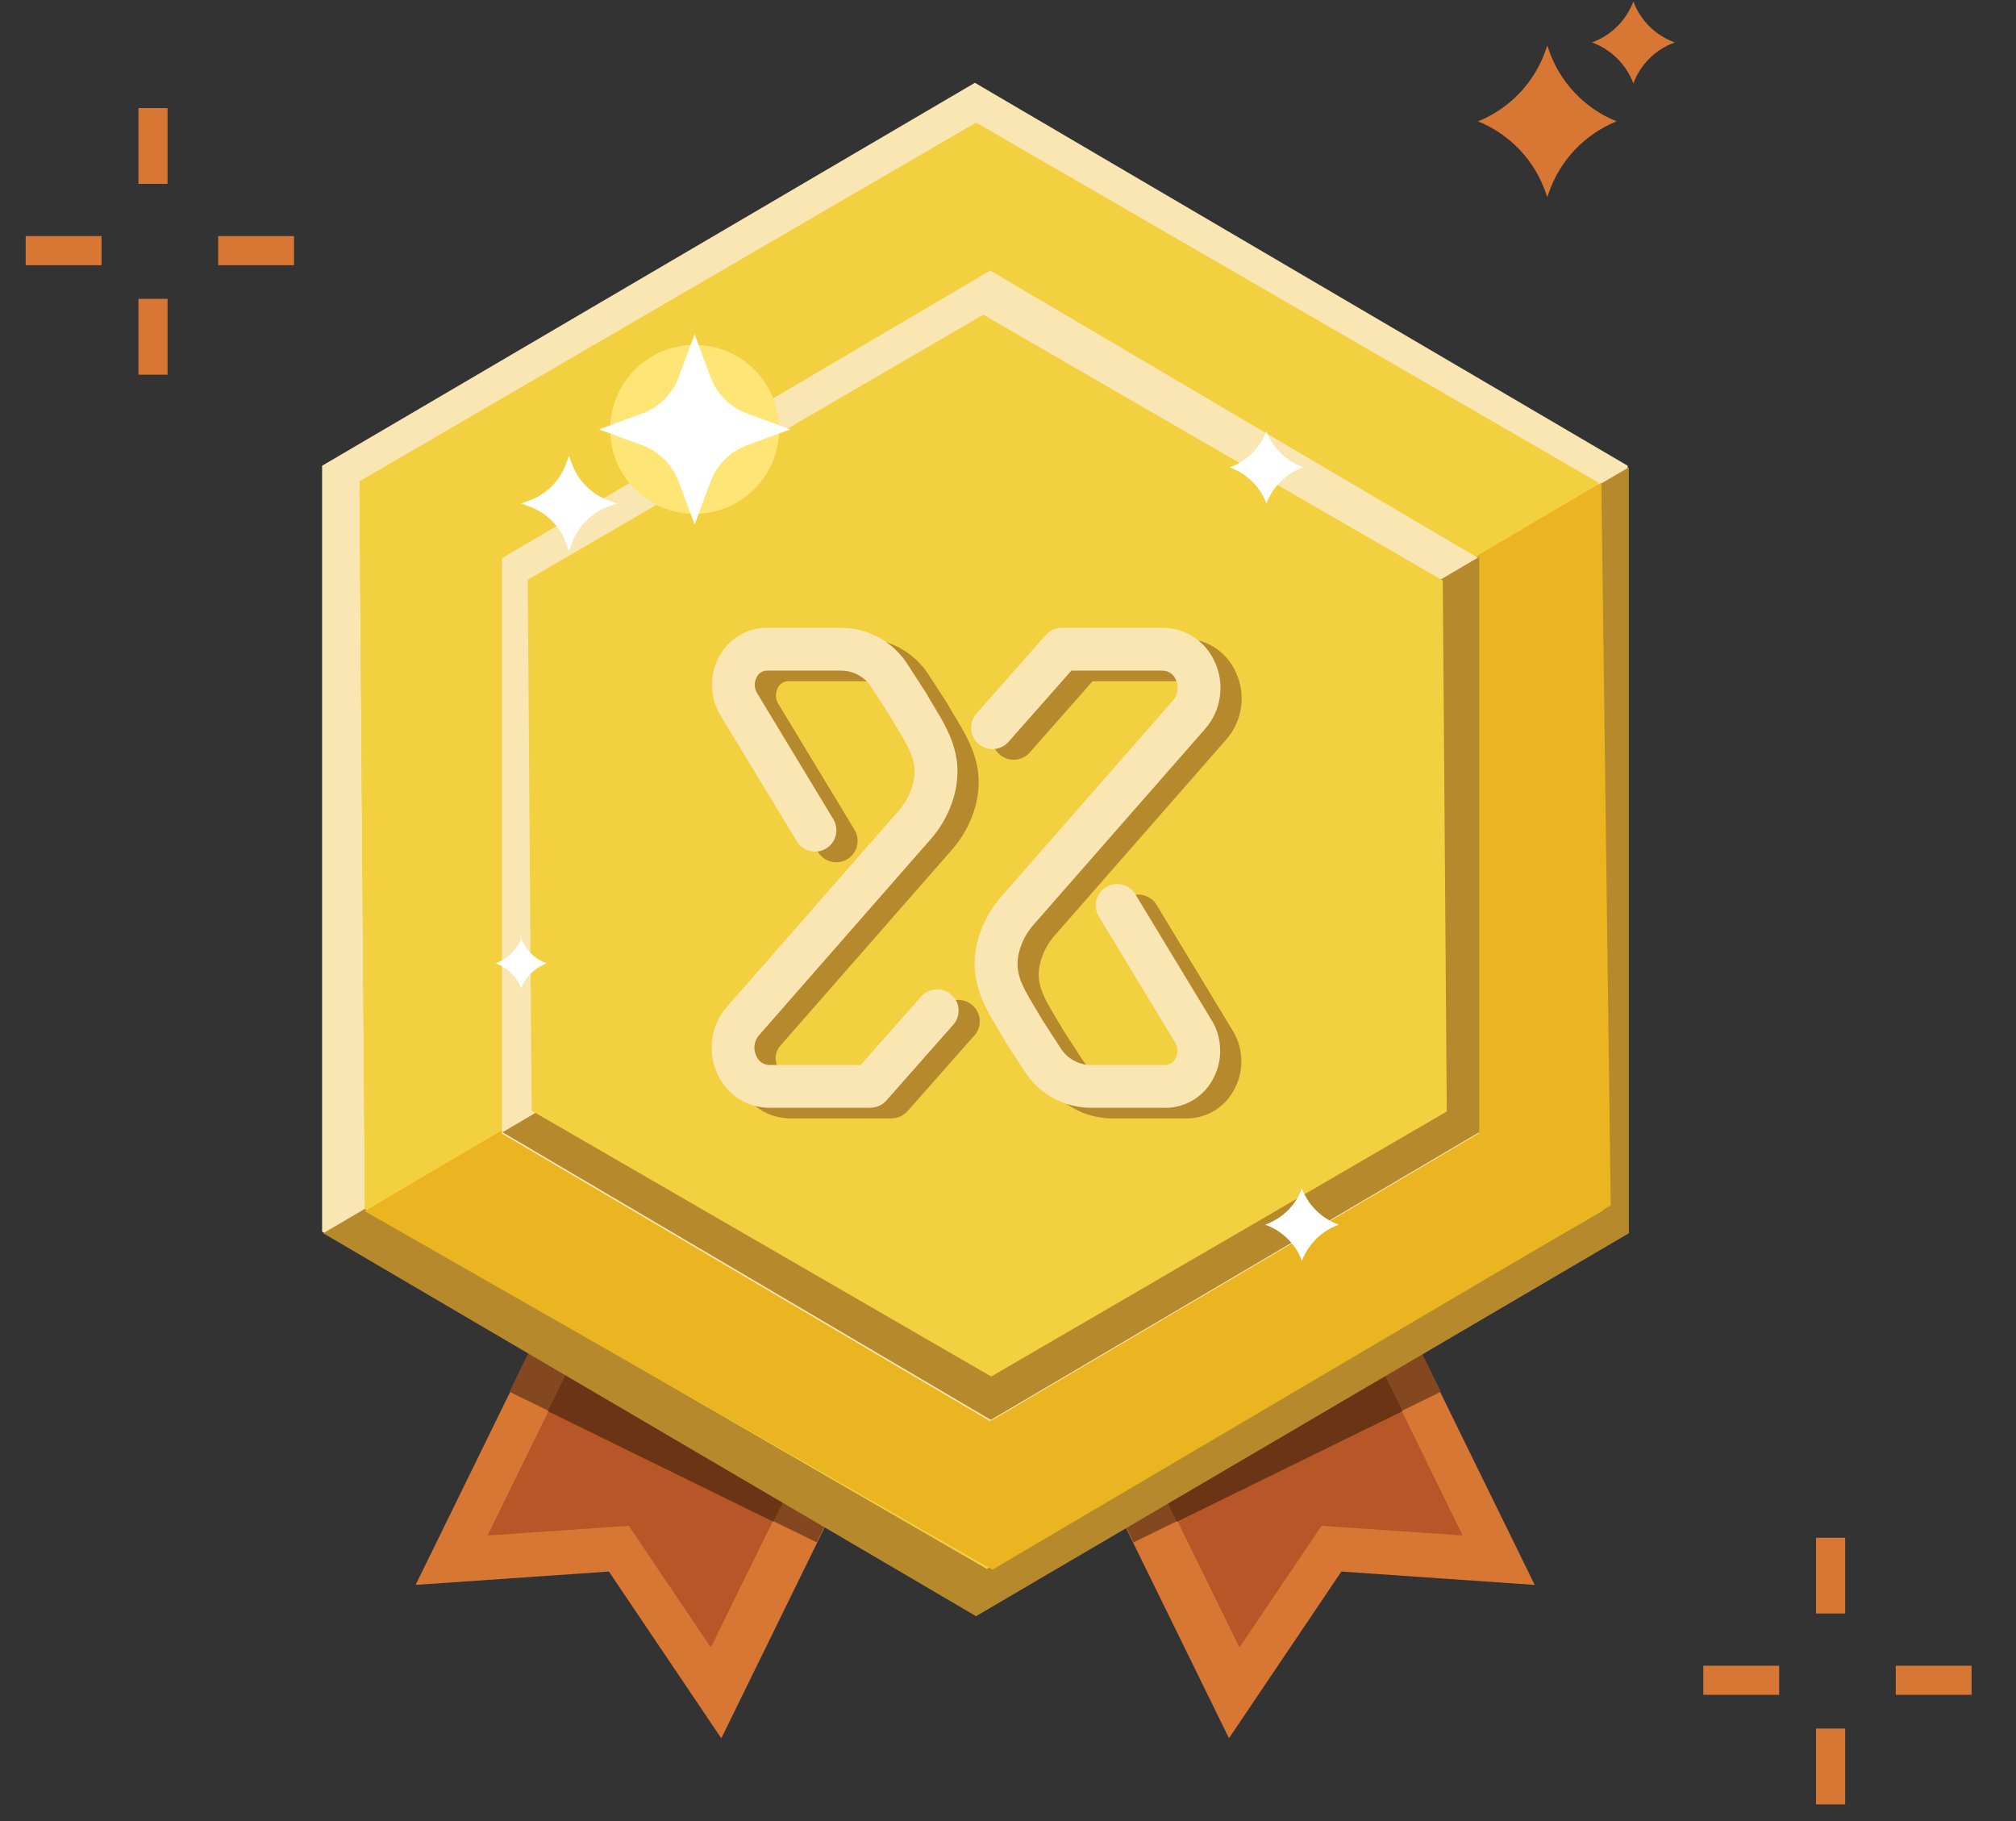 <svg width="31" height="28" viewBox="0 0 31 28" fill="none" xmlns="http://www.w3.org/2000/svg">
<rect x="0" y="0" width="31" height="28" fill="#333333" stroke="none"/>
<g clip-path="url(#clip0_6027_41823)">
<path d="M8.77 19.513L6.391 24.369L10.04 24.117C10.819 24.064 11.248 23.186 10.811 22.539L8.771 19.513H8.77Z" fill="#D87734"/>
<path d="M11.092 26.727L13.471 21.871L9.822 22.123C9.043 22.176 8.614 23.053 9.051 23.701L11.091 26.727H11.092Z" fill="#D87734"/>
<path d="M8.308 20.431L7.834 21.399L12.56 23.716L13.034 22.747L8.308 20.431Z" fill="#834820"/>
<path d="M9.235 20.063L7.497 23.609L9.689 23.459C10.468 23.405 10.897 22.528 10.46 21.88L9.235 20.063Z" fill="#B75727"/>
<path d="M10.931 25.332L12.669 21.786L10.477 21.936C9.698 21.99 9.269 22.867 9.706 23.515L10.931 25.332Z" fill="#B75727"/>
<path d="M8.801 20.929L8.424 21.698L11.892 23.398L12.27 22.629L8.801 20.929Z" fill="#6B3414"/>
<path d="M21.219 19.513L23.599 24.369L19.95 24.117C19.171 24.064 18.742 23.186 19.179 22.539L21.219 19.513H21.219Z" fill="#D87734"/>
<path d="M18.898 26.727L16.518 21.871L20.167 22.123C20.946 22.176 21.375 23.053 20.938 23.701L18.898 26.727H18.898Z" fill="#D87734"/>
<path d="M21.681 20.431L22.156 21.399L17.43 23.716L16.955 22.747L21.681 20.431Z" fill="#834820"/>
<path d="M20.755 20.063L22.492 23.609L20.301 23.459C19.522 23.405 19.093 22.528 19.53 21.88L20.755 20.063Z" fill="#B75727"/>
<path d="M19.059 25.332L17.321 21.786L19.512 21.936C20.292 21.99 20.72 22.867 20.284 23.515L19.059 25.332Z" fill="#B75727"/>
<path d="M21.189 20.929L21.566 21.698L18.097 23.398L17.72 22.629L21.189 20.929Z" fill="#6B3414"/>
<path d="M25.029 18.938L14.991 24.826L4.953 18.938V7.161L14.991 1.273L25.029 7.161V18.938Z" fill="#F9E6B3"/>
<path d="M25.047 7.185V18.962L15.009 24.85L4.971 18.962" fill="#B7892D"/>
<path d="M15.175 24.121L5.612 18.589L5.529 7.542L15.009 2.027L24.572 7.558L24.655 18.605L15.175 24.121Z" fill="#F2D03F"/>
<path d="M15.175 24.121L5.612 18.589L5.529 7.542L15.009 2.027L24.572 7.558L24.655 18.605L15.175 24.121Z" fill="#F2D03F"/>
<path d="M15.175 23.978L5.612 18.447L5.529 7.4L15.009 1.885L24.572 7.416L24.655 18.463L15.175 23.978Z" fill="#F2D03F"/>
<path d="M24.624 7.42L24.768 18.534L15.26 24.135L5.608 18.622" fill="#EAB520"/>
<path d="M22.652 8.768L23.086 17.834L15.852 22.043L8.185 17.185" fill="#EAB520"/>
<path d="M22.735 17.43L15.226 21.853L7.718 17.43V8.583L15.226 4.16L22.735 8.583V17.43Z" fill="#F9E6B3"/>
<path d="M22.745 8.562V17.409L15.236 21.832L7.728 17.409" fill="#B7892D"/>
<path d="M15.242 21.165L8.175 17.078L8.115 8.914L15.12 4.839L22.186 8.926L22.247 17.09L15.242 21.165Z" fill="#F2D03F"/>
<path d="M10.681 7.901C11.399 7.901 11.98 7.32 11.98 6.602C11.98 5.885 11.399 5.303 10.681 5.303C9.964 5.303 9.382 5.885 9.382 6.602C9.382 7.32 9.964 7.901 10.681 7.901Z" fill="#FFE576"/>
<path d="M10.681 5.139L10.927 5.8C11.022 6.058 11.227 6.262 11.485 6.357L12.151 6.602L11.485 6.847C11.227 6.943 11.023 7.146 10.927 7.404L10.681 8.065L10.435 7.404C10.339 7.146 10.135 6.943 9.877 6.847L9.211 6.602L9.877 6.357C10.135 6.262 10.339 6.059 10.435 5.8L10.681 5.139Z" fill="white"/>
<path d="M8.75 7.01L8.797 7.137C8.893 7.395 9.097 7.598 9.356 7.694L9.485 7.741L9.356 7.789C9.097 7.884 8.893 8.087 8.797 8.345L8.75 8.472L8.702 8.345C8.606 8.087 8.402 7.884 8.144 7.789L8.014 7.741L8.144 7.694C8.402 7.598 8.606 7.396 8.702 7.137L8.75 7.01Z" fill="white"/>
<path d="M20.02 18.274C20.117 18.532 20.322 18.734 20.58 18.828L20.585 18.83L20.58 18.832C20.322 18.927 20.117 19.129 20.02 19.387C19.924 19.129 19.719 18.927 19.46 18.832L19.456 18.83L19.46 18.828C19.719 18.734 19.924 18.532 20.02 18.274Z" fill="white"/>
<path d="M8.015 14.428C8.082 14.606 8.224 14.746 8.404 14.811L8.41 14.813L8.404 14.815C8.225 14.879 8.082 15.019 8.015 15.197C7.947 15.019 7.805 14.879 7.625 14.815L7.62 14.813L7.625 14.811C7.805 14.746 7.947 14.606 8.015 14.428Z" fill="white"/>
<path d="M13.71 17.196H12.153C11.806 17.195 11.493 16.988 11.355 16.669C11.199 16.329 11.257 15.93 11.501 15.647L14.139 12.636C14.23 12.534 14.3 12.414 14.344 12.285C14.459 11.944 14.348 11.734 14.126 11.367C14.088 11.302 14.049 11.237 14.009 11.168L13.732 10.739C13.632 10.578 13.457 10.478 13.268 10.475H12.114C12.052 10.476 11.995 10.512 11.966 10.568C11.922 10.643 11.921 10.735 11.962 10.812L13.144 12.765C13.235 12.923 13.18 13.124 13.023 13.214C12.87 13.302 12.676 13.254 12.582 13.106L11.396 11.147L11.39 11.138C11.233 10.857 11.236 10.514 11.398 10.236C11.544 9.978 11.818 9.818 12.114 9.816H13.268C13.681 9.819 14.063 10.033 14.284 10.381L14.568 10.819C14.571 10.825 14.575 10.83 14.578 10.836C14.614 10.901 14.652 10.966 14.69 11.027C14.922 11.413 15.185 11.85 14.969 12.495C14.897 12.707 14.783 12.902 14.635 13.069L11.997 16.081C11.921 16.169 11.905 16.294 11.955 16.398C11.988 16.48 12.066 16.536 12.154 16.539H13.561L14.487 15.489C14.605 15.351 14.813 15.336 14.951 15.454C15.089 15.572 15.105 15.78 14.987 15.918C14.985 15.92 14.982 15.922 14.98 15.924L13.956 17.084C13.894 17.155 13.804 17.195 13.71 17.195V17.196Z" fill="#B7892D"/>
<path d="M18.247 17.196H17.093C16.68 17.193 16.298 16.98 16.078 16.631L15.794 16.194C15.791 16.188 15.787 16.182 15.784 16.176C15.748 16.111 15.709 16.047 15.671 15.986C15.44 15.6 15.176 15.163 15.393 14.518C15.465 14.306 15.579 14.111 15.727 13.943L18.364 10.932C18.44 10.844 18.456 10.72 18.407 10.615C18.374 10.533 18.296 10.477 18.207 10.475H16.8L15.837 11.567C15.719 11.705 15.511 11.72 15.373 11.602C15.235 11.484 15.219 11.277 15.338 11.139C15.339 11.136 15.342 11.134 15.344 11.132L16.405 9.928C16.468 9.858 16.558 9.817 16.652 9.817H18.208C18.555 9.819 18.869 10.025 19.007 10.344C19.162 10.684 19.105 11.083 18.86 11.366L16.223 14.378C16.132 14.48 16.062 14.599 16.018 14.728C15.903 15.069 16.014 15.279 16.236 15.647C16.274 15.712 16.314 15.776 16.353 15.845L16.631 16.274C16.73 16.435 16.905 16.535 17.094 16.539H18.248C18.311 16.537 18.368 16.501 18.397 16.445C18.44 16.37 18.442 16.278 18.401 16.201L17.218 14.248C17.128 14.09 17.183 13.889 17.34 13.799C17.492 13.712 17.686 13.76 17.781 13.907L18.967 15.866L18.972 15.875C19.13 16.156 19.127 16.499 18.965 16.777C18.819 17.036 18.545 17.196 18.248 17.197V17.196H18.247Z" fill="#B7892D"/>
<path d="M13.383 17.033H11.827C11.48 17.031 11.167 16.824 11.029 16.506C10.873 16.166 10.931 15.767 11.175 15.484L13.813 12.472C13.904 12.37 13.974 12.251 14.018 12.121C14.133 11.781 14.022 11.57 13.8 11.203C13.761 11.138 13.723 11.073 13.683 11.005L13.405 10.576C13.306 10.414 13.131 10.315 12.942 10.311H11.788C11.726 10.313 11.669 10.349 11.64 10.404C11.596 10.479 11.595 10.571 11.636 10.648L12.818 12.602C12.908 12.759 12.854 12.961 12.696 13.051C12.544 13.138 12.35 13.09 12.256 12.942L11.069 10.983L11.064 10.974C10.907 10.694 10.91 10.351 11.072 10.072C11.218 9.814 11.492 9.654 11.788 9.653H12.942C13.355 9.656 13.737 9.869 13.958 10.218L14.241 10.655C14.245 10.661 14.248 10.667 14.252 10.673C14.288 10.738 14.326 10.802 14.364 10.864C14.596 11.249 14.859 11.686 14.643 12.331C14.57 12.543 14.457 12.738 14.309 12.906L11.671 15.918C11.595 16.005 11.579 16.13 11.629 16.234C11.662 16.317 11.739 16.372 11.828 16.375H13.235L14.161 15.326C14.279 15.188 14.487 15.172 14.625 15.29C14.763 15.408 14.779 15.616 14.661 15.754C14.659 15.756 14.656 15.759 14.654 15.761L13.63 16.921C13.568 16.991 13.478 17.032 13.383 17.032V17.033Z" fill="#F9E6B3"/>
<path d="M17.921 17.033H16.767C16.355 17.029 15.972 16.817 15.752 16.468L15.469 16.03C15.465 16.025 15.461 16.018 15.458 16.013C15.422 15.948 15.383 15.883 15.346 15.822C15.114 15.436 14.85 14.999 15.067 14.354C15.139 14.143 15.253 13.948 15.401 13.78L18.039 10.768C18.114 10.68 18.131 10.556 18.081 10.452C18.048 10.369 17.97 10.314 17.882 10.311H16.475L15.511 11.403C15.393 11.541 15.185 11.557 15.047 11.439C14.909 11.321 14.894 11.113 15.012 10.975C15.014 10.973 15.016 10.97 15.018 10.968L16.08 9.765C16.142 9.694 16.232 9.653 16.326 9.653H17.883C18.23 9.655 18.543 9.862 18.681 10.181C18.837 10.521 18.779 10.919 18.535 11.203L15.897 14.214C15.806 14.316 15.736 14.435 15.692 14.565C15.578 14.906 15.688 15.116 15.91 15.483C15.949 15.548 15.988 15.613 16.027 15.681L16.305 16.11C16.404 16.272 16.579 16.371 16.769 16.375H17.922C17.985 16.373 18.042 16.338 18.071 16.282C18.114 16.207 18.116 16.115 18.075 16.038L16.892 14.084C16.802 13.927 16.857 13.725 17.015 13.636C17.167 13.549 17.36 13.596 17.455 13.744L18.641 15.703L18.647 15.712C18.804 15.992 18.801 16.335 18.639 16.614C18.493 16.872 18.219 17.033 17.922 17.034V17.033H17.921Z" fill="#F9E6B3"/>
<path d="M19.474 6.629C19.57 6.887 19.775 7.089 20.034 7.184L20.038 7.186L20.034 7.188C19.775 7.282 19.57 7.484 19.474 7.742C19.377 7.484 19.172 7.282 18.913 7.188L18.909 7.186L18.913 7.184C19.172 7.089 19.377 6.887 19.474 6.629Z" fill="white"/>
</g>
<path d="M28.373 26.578H27.925V27.744H28.373V26.578Z" fill="#D87734"/>
<path d="M28.373 23.644H27.925V24.809H28.373V23.644Z" fill="#D87734"/>
<path d="M30.317 26.059V25.612H29.151V26.059H30.317Z" fill="#D87734"/>
<path d="M27.358 26.059V25.612H26.192V26.059H27.358Z" fill="#D87734"/>
<path d="M23.793 0.7L23.812 0.757C23.983 1.261 24.364 1.666 24.858 1.866C24.364 2.066 23.983 2.471 23.812 2.975L23.793 3.032L23.773 2.975C23.603 2.471 23.221 2.066 22.728 1.866C23.221 1.666 23.603 1.261 23.773 0.757L23.793 0.7Z" fill="#D87734"/>
<path d="M25.116 0.023C25.225 0.315 25.456 0.544 25.749 0.651L25.753 0.653L25.749 0.654C25.456 0.761 25.225 0.991 25.116 1.282C25.006 0.991 24.775 0.761 24.483 0.654L24.478 0.653L24.483 0.651C24.775 0.544 25.006 0.315 25.116 0.023Z" fill="#D87734"/>
<path d="M2.576 4.595H2.129V5.761H2.576V4.595Z" fill="#D87734"/>
<path d="M2.576 1.662H2.129V2.827H2.576V1.662Z" fill="#D87734"/>
<path d="M4.521 4.078V3.63H3.355V4.078H4.521Z" fill="#D87734"/>
<path d="M1.561 4.078V3.63H0.395V4.078H1.561Z" fill="#D87734"/>
<defs>
<clipPath id="clip0_6027_41823">
<rect width="20.094" height="25.454" fill="white" transform="translate(4.953 1.273)"/>
</clipPath>
</defs>
</svg>
